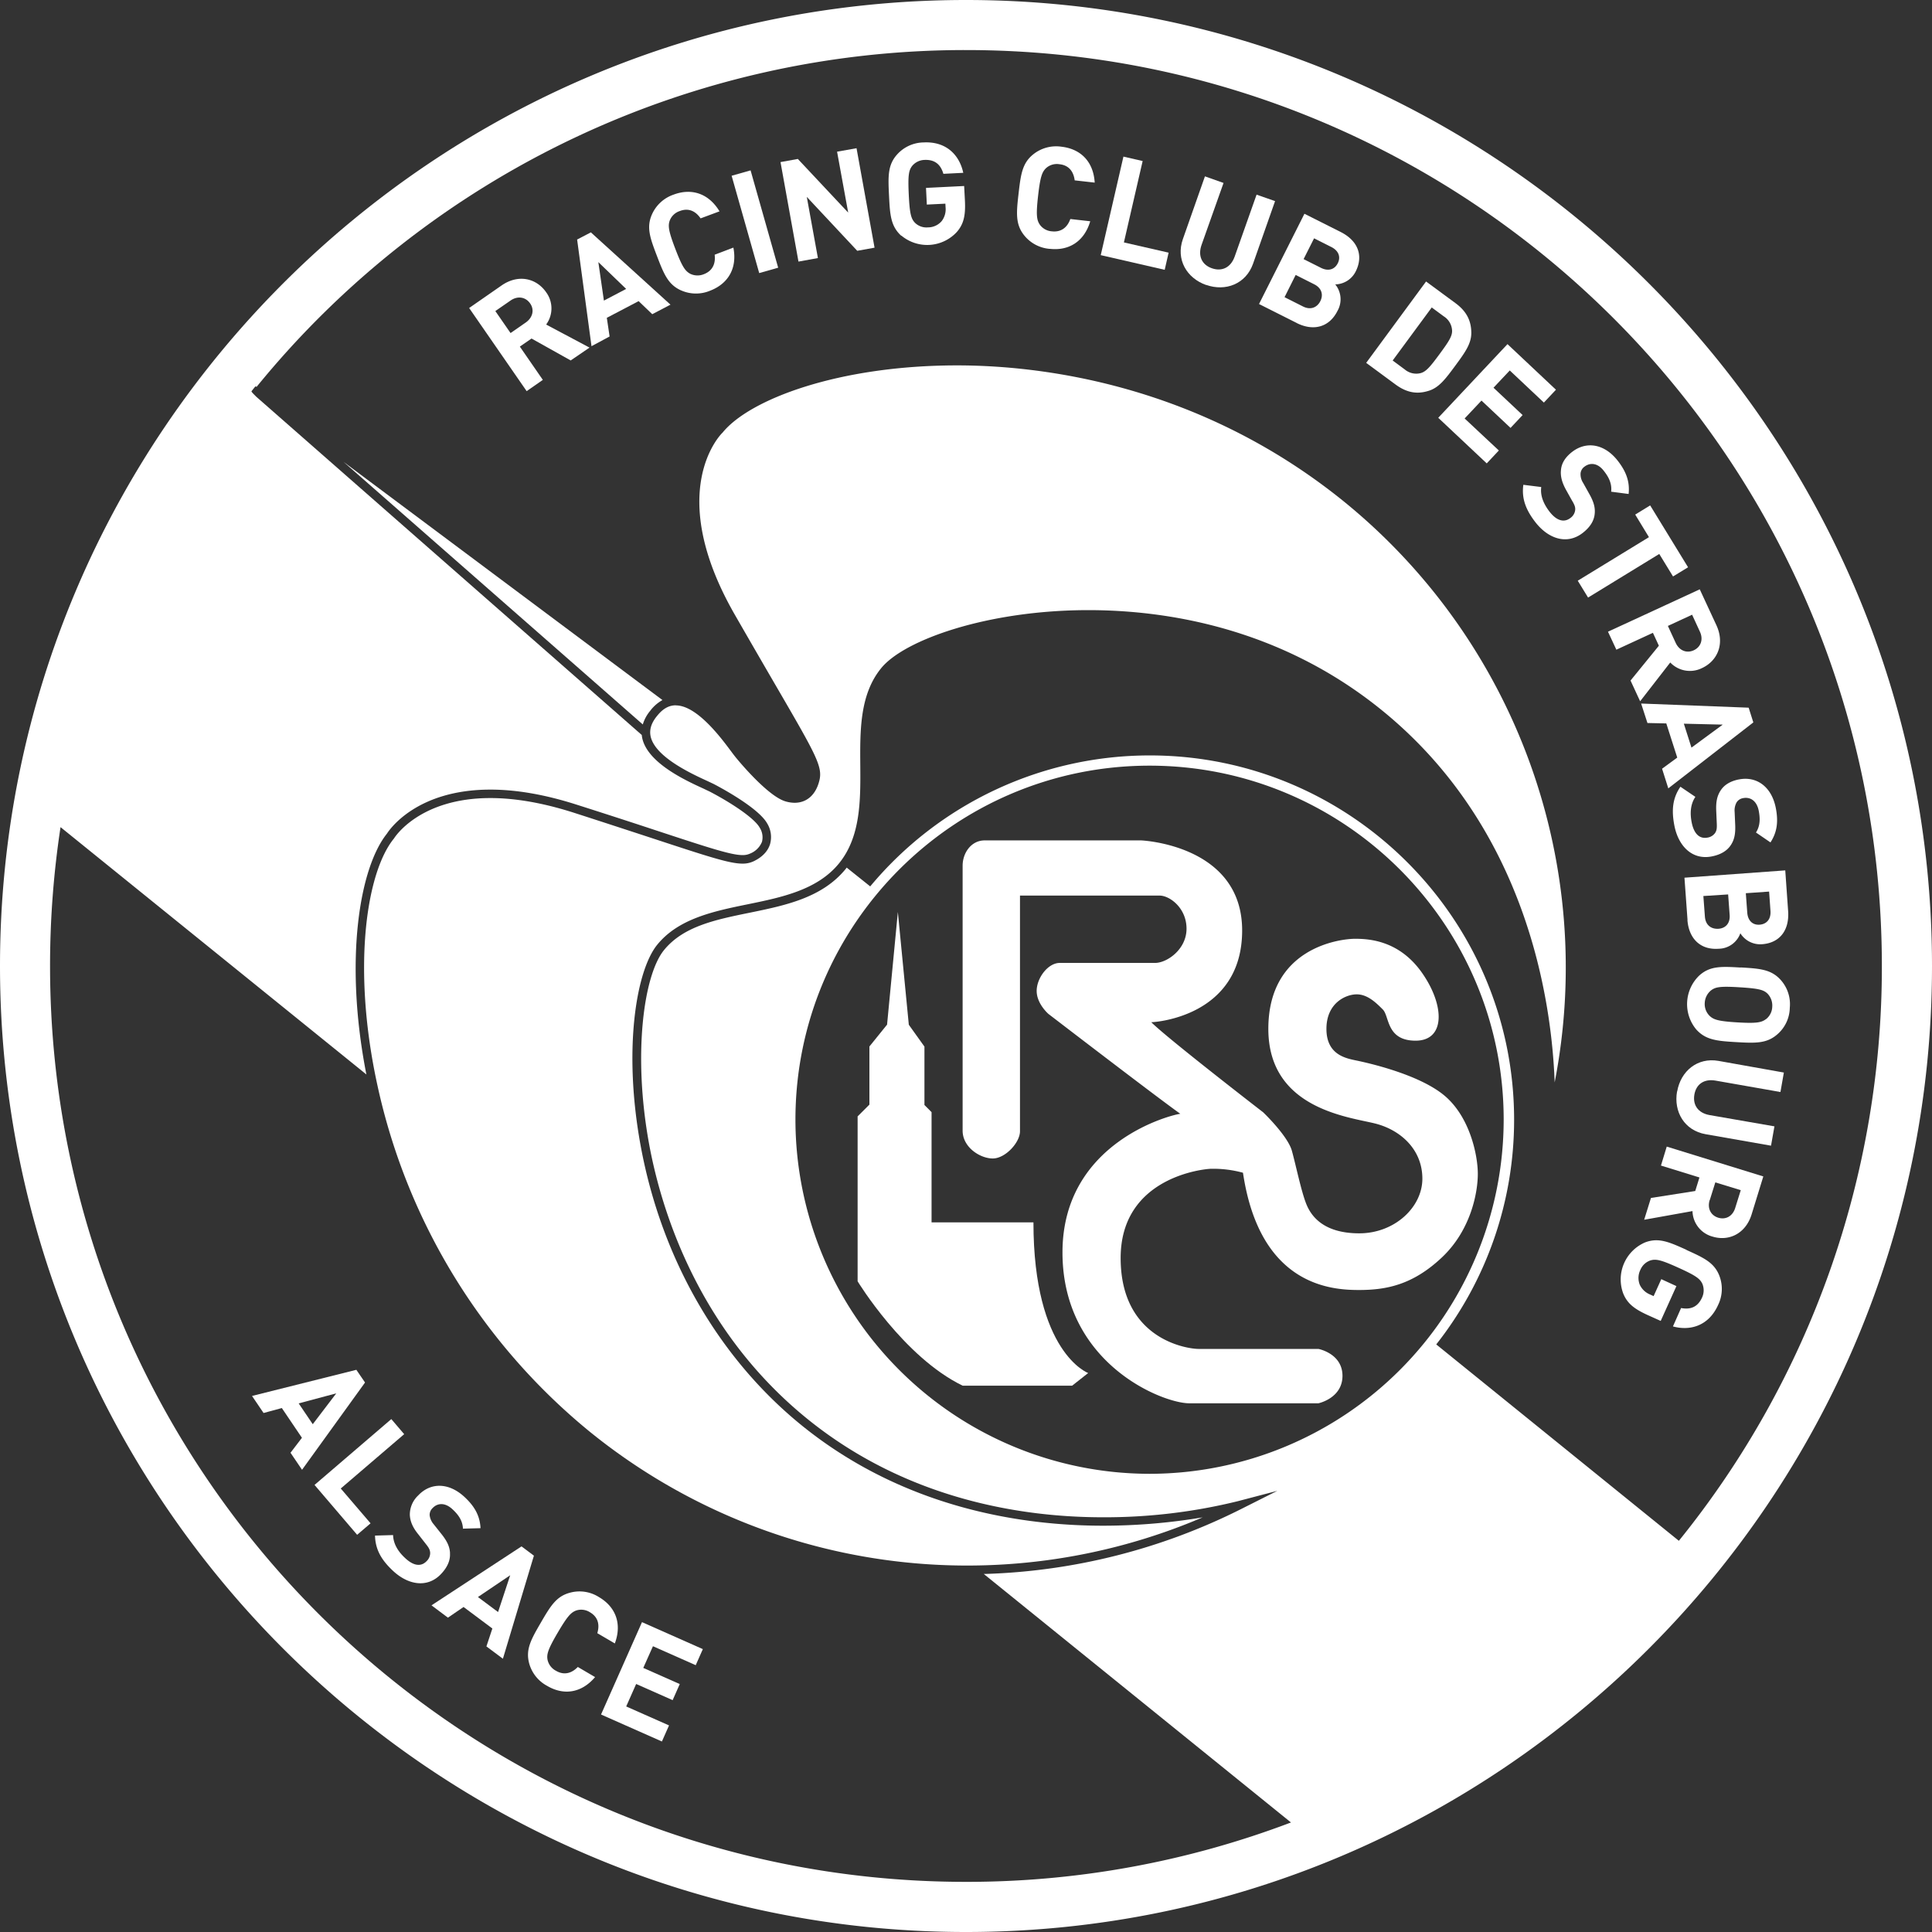 <svg xmlns="http://www.w3.org/2000/svg" viewBox="0 0 694.77 694.77"><rect x="0" y="0" width="694.77" height="694.77" fill="#333333" stroke="none"/><defs><style>.cls-1{fill:#fff;}</style></defs><title>Fichier 1</title><g id="Calque_2" data-name="Calque 2"><g id="Calque_1-2" data-name="Calque 1"><g id="g6017"><path id="path198" class="cls-1" d="M112.47,512.16l-5.06-7.48,13.52-3.62-8.46,11.1Zm15.68-19.56L90.63,502l4.15,6.13,6.57-1.78,7.23,10.7-4.11,5.38,4.15,6.12,22.65-31.38Z"/><path id="path200" class="cls-1" d="M145.33,515.72l-4.61-5.4L113.11,534l15.32,17.93,4.83-4.13-10.72-12.52,22.79-19.52Z"/><path id="path202" class="cls-1" d="M161.83,558.49c-.1-2.21-1-4.24-3.09-6.85L156,548.19a6.07,6.07,0,0,1-1.49-3.28,3.36,3.36,0,0,1,1.06-2.59c1.72-1.82,4.45-2.12,7.19.47,1.75,1.63,3.6,3.79,3.72,6.93l6.32-.17c-.21-4.33-2-7.7-5.66-11.13-5.72-5.38-12.33-5.36-16.76-.63a9.47,9.47,0,0,0-3,7c.11,2.27,1,4.47,3.07,7l2.7,3.46c1.16,1.44,1.48,2.16,1.54,3.13a4,4,0,0,1-1.25,3c-2,2.12-4.74,1.78-7.82-1.15-2.43-2.26-4.17-5-4.26-8.2l-6.5.19c.13,5.09,2.37,8.82,6.38,12.59,5.57,5.26,12.54,6.34,17.37,1.21,2.25-2.37,3.39-4.88,3.2-7.5"/><path id="path204" class="cls-1" d="M179.11,579.71l-7.24-5.4,11.61-7.84Zm8.42-23.6L155.17,577.3l5.91,4.43,5.62-3.84,10.36,7.74-2.14,6.44,5.93,4.43L192,559.44l-4.44-3.33Z"/><path id="path206" class="cls-1" d="M221.1,591c2.69-7.23.17-13.22-5.7-16.66a13,13,0,0,0-10.34-1.61c-5,1.29-7.08,4.79-10.57,10.79S189,593.08,190.25,598a13.08,13.08,0,0,0,6.48,8.24C202.54,609.69,209,609,214,603.1l-6.21-3.64c-2.12,2.2-4.85,3.14-7.88,1.36a5.87,5.87,0,0,1-3-3.92c-.38-2,.13-3.78,3.65-9.77s4.79-7.31,6.72-8a5.8,5.8,0,0,1,4.87.66c3.05,1.78,3.52,4.6,2.65,7.52L221.1,591Z"/><path id="path208" class="cls-1" d="M216.14,616.56l21.89,9.7,2.56-5.78-15.4-6.82,3.58-8.08,13.12,5.81,2.56-5.78-13.12-5.81,3.48-7.8,15.38,6.82,2.56-5.78-21.88-9.7-14.73,33.22Z"/><path id="path210" class="cls-1" d="M178.1,111.88l5.51-3.81c2.55-1.76,5.36-1.29,7,1s1,5.1-1.5,6.88l-5.51,3.82-5.47-7.91Zm17.08,24.69-8.24-11.93,4.2-2.9,14.09,7.88L212,125l-15.6-8.29a9.79,9.79,0,0,0,0-11.61c-3.45-5-9.94-6.65-16-2.46l-11.69,8.12,20.68,29.9,5.82-4.05Z"/><path id="path212" class="cls-1" d="M225.17,103.9l-8,4.2-2-13.84ZM219.22,121l-1-6.71,11.44-6,4.9,4.7,6.55-3.43-28.63-26-4.94,2.58,5.17,38.36Z"/><path id="path214" class="cls-1" d="M244.92,104.42a13.15,13.15,0,0,0,10.46.11c6.3-2.42,9.84-7.9,8.35-15.49L257,91.6c.38,3-.6,5.75-3.88,7a6,6,0,0,1-4.92-.15c-1.8-1-2.86-2.46-5.34-8.94s-2.69-8.33-2-10.24a5.8,5.8,0,0,1,3.58-3.37c3.29-1.27,5.79.13,7.5,2.63L258.75,76c-4-6.61-10.21-8.39-16.55-6a13.17,13.17,0,0,0-7.73,7.06c-2.1,4.68-.7,8.52,1.78,15s4,10.28,8.67,12.37"/><path id="path216" class="cls-1" d="M279.84,96.27l-9.92-35-6.82,1.93,9.92,35,6.82-1.93Z"/><path id="path218" class="cls-1" d="M294.13,92.8l-4-22,18.14,19.39,6.23-1.12-6.48-35.77-7,1.25,4,21.91L286.91,57.16l-6.23,1.13,6.46,35.78,7-1.27Z"/><path id="path220" class="cls-1" d="M324.15,84.73a14.49,14.49,0,0,0,19.92-1.29c2.52-2.88,3.18-6,2.93-11.25l-.28-5.3L333,67.57l.3,6,6.67-.33.07,1.33a7,7,0,0,1-1.38,4.92,6.5,6.5,0,0,1-5,2.28,5.86,5.86,0,0,1-4.62-1.65c-1.4-1.46-1.91-3.22-2.24-10.17s0-8.69,1.22-10.28a6,6,0,0,1,4.43-2.16c3.63-.17,5.81,1.55,6.8,5l7.15-.36c-1.28-6.06-5.79-11.35-14.24-10.93a13.05,13.05,0,0,0-9.52,4.3c-3.43,3.79-3.28,7.88-2.94,14.81s.61,11,4.4,14.45"/><path id="path222" class="cls-1" d="M377.53,89.48c6.69.77,12.35-2.5,14.53-9.91l-7.16-.81c-1,2.86-3.16,4.83-6.65,4.43a5.81,5.81,0,0,1-4.3-2.37c-1.15-1.68-1.42-3.52-.64-10.41s1.44-8.62,2.92-10A5.81,5.81,0,0,1,381,59.06c3.52.38,5.08,2.77,5.47,5.8l7.2.81c-.47-7.72-5.19-12.14-11.95-12.91a13.15,13.15,0,0,0-10.11,2.71c-4,3.18-4.53,7.25-5.32,14.14s-1.18,11,2,15a13.1,13.1,0,0,0,9.26,4.89"/><path id="path224" class="cls-1" d="M420.25,90.86l-16.08-3.68,6.74-29.27L404,56.32l-8.16,35.43,23,5.28Z"/><path id="path226" class="cls-1" d="M433.74,102.45c7,2.48,14.31-.34,16.87-7.61l7.92-22.52L451.88,70,444,92.28c-1.4,3.94-4.58,5.46-8.2,4.19s-5.08-4.45-3.71-8.39L440,65.79l-6.69-2.37L425.37,86c-2.56,7.27,1.34,14,8.37,16.49"/><path id="path228" class="cls-1" d="M472.56,102.21c2.88,1.44,3.35,3.92,2.24,6.1s-3.39,3.33-6.25,1.89l-6.61-3.33,4-8Zm0-16.51,6.19,3.12c2.69,1.35,3.45,3.62,2.33,5.85s-3.39,3-6.08,1.63l-6.21-3.12,3.77-7.48Zm-6.23,30.47c5.78,2.91,11.59,1.72,14.64-4.36a8.44,8.44,0,0,0-.8-9.54,8.39,8.39,0,0,0,7.37-4.68c2.8-5.57.89-11-5.45-14.18l-13-6.54-16.33,32.46,13.6,6.84Z"/><path id="path230" class="cls-1" d="M514.82,110.53l4.36,3.22a6.41,6.41,0,0,1,3,5c.13,2.06-1.12,4-4.51,8.6s-4.88,6.36-6.89,6.85a6.39,6.39,0,0,1-5.61-1.34l-4.35-3.22,14.05-19.07Zm-1,30c3.67-1.18,5.92-4.15,9.5-9s5.74-7.9,5.78-11.74c0-4.45-1.71-7.84-5.7-10.78l-10.57-7.78L491.3,130.49l10.55,7.78c4,2.94,7.76,3.62,12,2.24"/><path id="path232" class="cls-1" d="M534.65,166.64,539,162,526.7,150.49l6.06-6.44,10.45,9.83,4.34-4.62-10.47-9.83,5.85-6.21,12.27,11.55,4.34-4.62-17.43-16.4-24.9,26.49,17.44,16.4Z"/><path id="path234" class="cls-1" d="M565.44,180.21c.93,1.61,1.12,2.35,1,3.32a4.08,4.08,0,0,1-1.7,2.74c-2.31,1.78-5,1-7.56-2.33-2-2.63-3.35-5.56-2.93-8.8l-6.44-.8c-.68,5,.95,9.07,4.32,13.43,4.71,6.06,11.4,8.22,17,3.9,2.58-2,4.11-4.28,4.34-6.91.23-2.2-.34-4.34-2-7.24l-2.14-3.84a5.7,5.7,0,0,1-.94-3.47,3.37,3.37,0,0,1,1.42-2.4c2-1.52,4.73-1.4,7,1.59,1.48,1.89,2.94,4.3,2.58,7.42l6.28.82c.46-4.3-.79-7.92-3.84-11.86-4.81-6.23-11.36-7.23-16.48-3.27-2.42,1.89-3.78,4-4,6.45-.26,2.26.34,4.59,1.93,7.41l2.14,3.84Z"/><path id="path236" class="cls-1" d="M567.38,208.83l3.71,6.06,25.6-15.68,4.95,8.09,5.41-3.3-13.63-22.25-5.38,3.3,4.94,8.12-25.6,15.66Z"/><path id="path238" class="cls-1" d="M608.5,221.06l2.8,6.08c1.31,2.82.36,5.51-2.19,6.7s-5.21.15-6.52-2.67l-2.8-6.08Zm-27.27,12.59,13.18-6.08,2.14,4.64-10.19,12.52,3.45,7.46,10.83-13.95a9.76,9.76,0,0,0,11.44,2c5.51-2.56,8.26-8.67,5.17-15.38l-6-12.93-33,15.24,3,6.44Z"/><path id="path240" class="cls-1" d="M619.52,260.58l-11.25,8.27-2.74-8.6,14,.33ZM592.44,260l6.78.15,3.94,12.29-5.46,4,2.24,7.06,30.58-23.71-1.68-5.3L590.17,253l2.27,7Z"/><path id="path242" class="cls-1" d="M625.32,280.29c-3,.6-5.19,1.89-6.53,3.92s-1.76,4.24-1.61,7.48l.19,4.39c.09,1.86-.06,2.62-.59,3.45a4.1,4.1,0,0,1-2.74,1.68c-2.86.55-4.89-1.34-5.7-5.51-.63-3.25-.46-6.47,1.34-9.14l-5.38-3.64c-2.88,4.19-3.22,8.54-2.18,13.94,1.46,7.52,6.48,12.46,13.39,11.13,3.22-.62,5.61-2,7-4.22,1.19-1.84,1.65-4,1.48-7.35l-.19-4.39a6,6,0,0,1,.72-3.52,3.45,3.45,0,0,1,2.37-1.5c2.46-.47,4.86.87,5.58,4.58.44,2.37.68,5.17-1,7.79l5.21,3.56c2.37-3.62,2.88-7.41,1.93-12.33-1.5-7.71-6.89-11.55-13.24-10.32"/><path id="path244" class="cls-1" d="M621.46,321.65,622,329c.24,3.2-1.63,4.87-4.09,5s-4.57-1.2-4.81-4.4l-.55-7.38Zm14.73-1.06.49,6.93c.23,3-1.34,4.78-3.84,5s-4.3-1.37-4.51-4.38l-.51-6.93,8.37-.59Zm-29.37,10.25c.47,6.46,4.47,10.85,11.25,10.34a8.4,8.4,0,0,0,7.78-5.57,8.41,8.41,0,0,0,7.82,3.94c6.21-.44,9.87-4.87,9.36-11.95L642,313l-36.25,2.63,1.1,15.17Z"/><path id="path246" class="cls-1" d="M635.07,366.48c-1.61,1.23-3.37,1.59-10.3,1.18s-8.58-1-10-2.37a5.94,5.94,0,0,1-1.72-4.66,6.17,6.17,0,0,1,2.25-4.47c1.61-1.23,3.31-1.55,10.26-1.12s8.64.91,10.08,2.3a6.16,6.16,0,0,1,1.68,4.71,5.91,5.91,0,0,1-2.21,4.43m-9.15-18.54c-6.93-.41-11-.6-14.83,2.82a14.25,14.25,0,0,0-1.15,19.43c3.41,3.81,7.48,4.17,14.43,4.57s11,.53,14.83-2.88a12.9,12.9,0,0,0,4.39-9.45,13.06,13.06,0,0,0-3.24-10c-3.41-3.83-7.5-4.13-14.43-4.53"/><path id="path248" class="cls-1" d="M603.09,392.49c-1.29,7.33,2.67,14.05,10.25,15.38L636.88,412l1.23-6.95L614.81,401c-4.12-.72-6.15-3.6-5.49-7.39s3.56-5.74,7.67-5l23.28,4.09,1.23-7L618,381.51c-7.58-1.33-13.58,3.63-14.87,11"/><path id="path250" class="cls-1" d="M614.85,431.58l2-6.38L626,428l-2,6.4c-.93,3-3.43,4.32-6.1,3.5s-4-3.35-3.08-6.34m-17.52-12.41,13.84,4.28-1.51,4.87-15.93,2.5-2.44,7.84,17.38-3.12a9.74,9.74,0,0,0,7.16,9.16c5.78,1.8,11.93-.91,14.11-8l4.2-13.62-34.73-10.73Z"/><path id="path252" class="cls-1" d="M606.51,449.47c-6.34-2.87-10.07-4.5-14.88-2.7a14.49,14.49,0,0,0-7.92,18.33c1.42,3.56,3.88,5.55,8.66,7.74l4.84,2.18,5.65-12.52L597.42,460l-2.76,6.1-1.2-.55a7,7,0,0,1-3.76-3.5,6.6,6.6,0,0,1,.22-5.44,6,6,0,0,1,3.6-3.35c2-.59,3.75-.23,10.06,2.63s7.74,3.94,8.61,5.78a6.13,6.13,0,0,1-.11,4.94c-1.5,3.3-4,4.45-7.54,3.77L601.61,477c6,1.63,12.74,0,16.23-7.69a13.16,13.16,0,0,0,.51-10.41c-1.82-4.81-5.51-6.52-11.84-9.38"/></g><g id="g6854"><path id="path254" class="cls-1" d="M233.81,255.63l.21-.28a14.13,14.13,0,0,1,4.21-3.6L123.52,166.08l107.64,94.44a13.72,13.72,0,0,1,2.65-4.89"/><path id="path258" class="cls-1" d="M243,253.64c-2.43,0-4.59,1.2-6.58,3.66l-.22.26c-2.05,2.54-2.75,4.93-2.2,7.37,1.72,7.35,14.68,13.31,20.21,15.85,1,.47,1.85.87,2.42,1.14,1.63.85,16,8.39,19.26,14.2a9.37,9.37,0,0,1,1,7.54c-.81,2.52-2.84,4.62-5.87,6.06a9.15,9.15,0,0,1-4,.85c-4.66,0-12.24-2.48-32.46-9.13-7.52-2.46-16.76-5.49-28.2-9.18-10.91-3.49-21-5.27-30-5.27-25.66,0-34.53,14.3-34.62,14.45l-.13.17c-9.91,12.22-15.1,46.68-5.84,88.88A221.52,221.52,0,0,0,212.26,515a215.47,215.47,0,0,0,220.23,30.66,215.38,215.38,0,0,1-35.89,3c-29.07,0-71.41-6.25-108.21-36-29.85-24.18-50.43-59.82-57.95-100.35-6.4-34.5-1.76-63.12,5.89-72.55s20.3-12.06,32.52-14.56,25.13-5.15,32.91-14.77,7.71-22.65,7.61-35.25-.19-25.41,7.48-34.86c8.32-10.28,38.48-20.91,74.54-20.91,27.86,0,68.78,6.23,105.41,35.89,52.34,42.38,61.2,104.57,62.28,133.93a215.85,215.85,0,0,0-75.82-208.9C430.67,137.76,373.57,131.4,344.2,131.4c-42.52,0-74.65,12.16-84.37,24.2l-.15.14c-.21.22-21,20.66,4.49,65.18,6,10.43,10.87,18.84,14.85,25.68,14.29,24.58,16.85,29,15.66,34-1.23,5.15-4.49,8.09-8.94,8.09a11.85,11.85,0,0,1-3.35-.53c-6.37-1.95-16.74-14.47-17.9-15.91-.38-.47-.93-1.19-1.59-2.08-3.67-4.93-12.29-16.5-19.88-16.5"/></g><path class="cls-1" d="M347.38,0C155.84,0,0,155.84,0,347.38S155.84,694.77,347.38,694.77,694.77,538.93,694.77,347.38,538.93,0,347.38,0ZM516.49,483.47a130.42,130.42,0,0,0,28-80.81c0-72.24-58.79-131-131-131a130.82,130.82,0,0,0-100.55,47.1L304.48,312c-.1.13-.19.27-.3.41l0,0c-8.48,10.47-21.81,13.2-34.67,15.83-12.25,2.5-23.79,4.87-30.76,13.47-7.29,9-11.26,37.68-5.26,70.05,4.28,23.06,17.35,66.51,56.87,98.51,36.09,29.22,77.7,35.36,106.24,35.36a200,200,0,0,0,48.52-5.78l14.22-3.73-13.14,6.61A219.85,219.85,0,0,1,354.61,566l-.85,0,110.49,89.38a328.57,328.57,0,0,1-116.87,21.36C165.48,676.75,18,529.29,18,347.38a331.35,331.35,0,0,1,3.77-49.93l110,88.95-.21-1c-7.73-40.43-2.27-73.33,7.59-85.62.93-1.46,10.68-15.83,37.23-15.83,9.34,0,19.77,1.82,31,5.42C218.77,293,228,296,235.55,298.5c19.32,6.36,27.33,9,31.48,9a6.15,6.15,0,0,0,2.72-.55,7.64,7.64,0,0,0,4.26-4.21,6.41,6.41,0,0,0-.81-5.09c-1.95-3.56-10.7-9.2-18-13-.53-.25-1.31-.61-2.27-1.08-6.44-2.94-19.85-9.13-21.93-17.94a9.56,9.56,0,0,1-.21-1.32L92,142.53c-.17-.26-1.52-1.41-1.57-1.83.47-.57.93-1.17,1.4-1.74a1,1,0,0,1,.45.15A328.65,328.65,0,0,1,347.38,18c181.9,0,329.36,147.47,329.36,329.38a327.93,327.93,0,0,1-73,206.71ZM413.4,530A127.49,127.49,0,0,1,286.05,402.66c0-70.2,57.13-127.32,127.35-127.32s127.34,57.12,127.34,127.32A127.48,127.48,0,0,1,413.4,530Z"/><g id="g6858"><path id="path262" class="cls-1" d="M488.66,463.9c9.9,0,19.37-1.83,29.85-11.7s12.93-23.41,12.93-30.07-2.84-20.57-12.12-28.24-27.63-11.7-31.47-12.5S477,379.35,477,370s7-12.42,10.89-12.42,6.95,3,9.39,5.45,1.21,11.21,11.8,11.21,10.6-12.42,2.42-24.22-19.07-12.42-24.22-12.42-31.17,3-31.17,32.4,30.26,31.76,39.05,34.2,16.34,9.36,16.34,19.66-10,19.66-22.69,19.66-17.25-6-19.07-10.59-3.65-13.6-5.15-19.05S454.25,400,454.25,400s-34.5-26.64-40.24-32.4c1.51,0,32.68-2.12,32.68-33s-36.3-32.38-36.3-32.38h-56.3c-4.85,0-7.92,4.54-7.92,9.09V406.6c0,6,6.31,10,10.84,10s9.79-5.74,9.79-9.79V322.06H417c3.63,0,9.69,4.45,9.69,11.91s-7.06,12.31-11.3,12.31h-34.3c-4.24,0-8.29,5.44-8.29,10.08s4.24,8.27,4.24,8.27,39.16,30.06,47.42,35.91c-2.63.21-42.38,9.9-42.38,49.84s35.92,54.26,45.6,54.26h46.43s8.66-1.8,8.66-9.87-8.66-9.68-8.66-9.68H431c-3.83,0-28-3.23-28-32.7s30.66-32.08,32.48-32.08a40.79,40.79,0,0,1,11.51,1.42c6.06,40.75,31.86,42.17,41.76,42.17"/><path id="path264" class="cls-1" d="M371.64,439.58H335V399.94l-2.56-2.57v-21l-5.62-7.86-3.94-40.55L319,368.47l-6.35,7.86v20.9l-4.24,4.23v59.31S324.94,488,346.17,498.3h39.39l5.76-4.54s-19.68-7.27-19.68-54.18"/></g></g></g></svg>